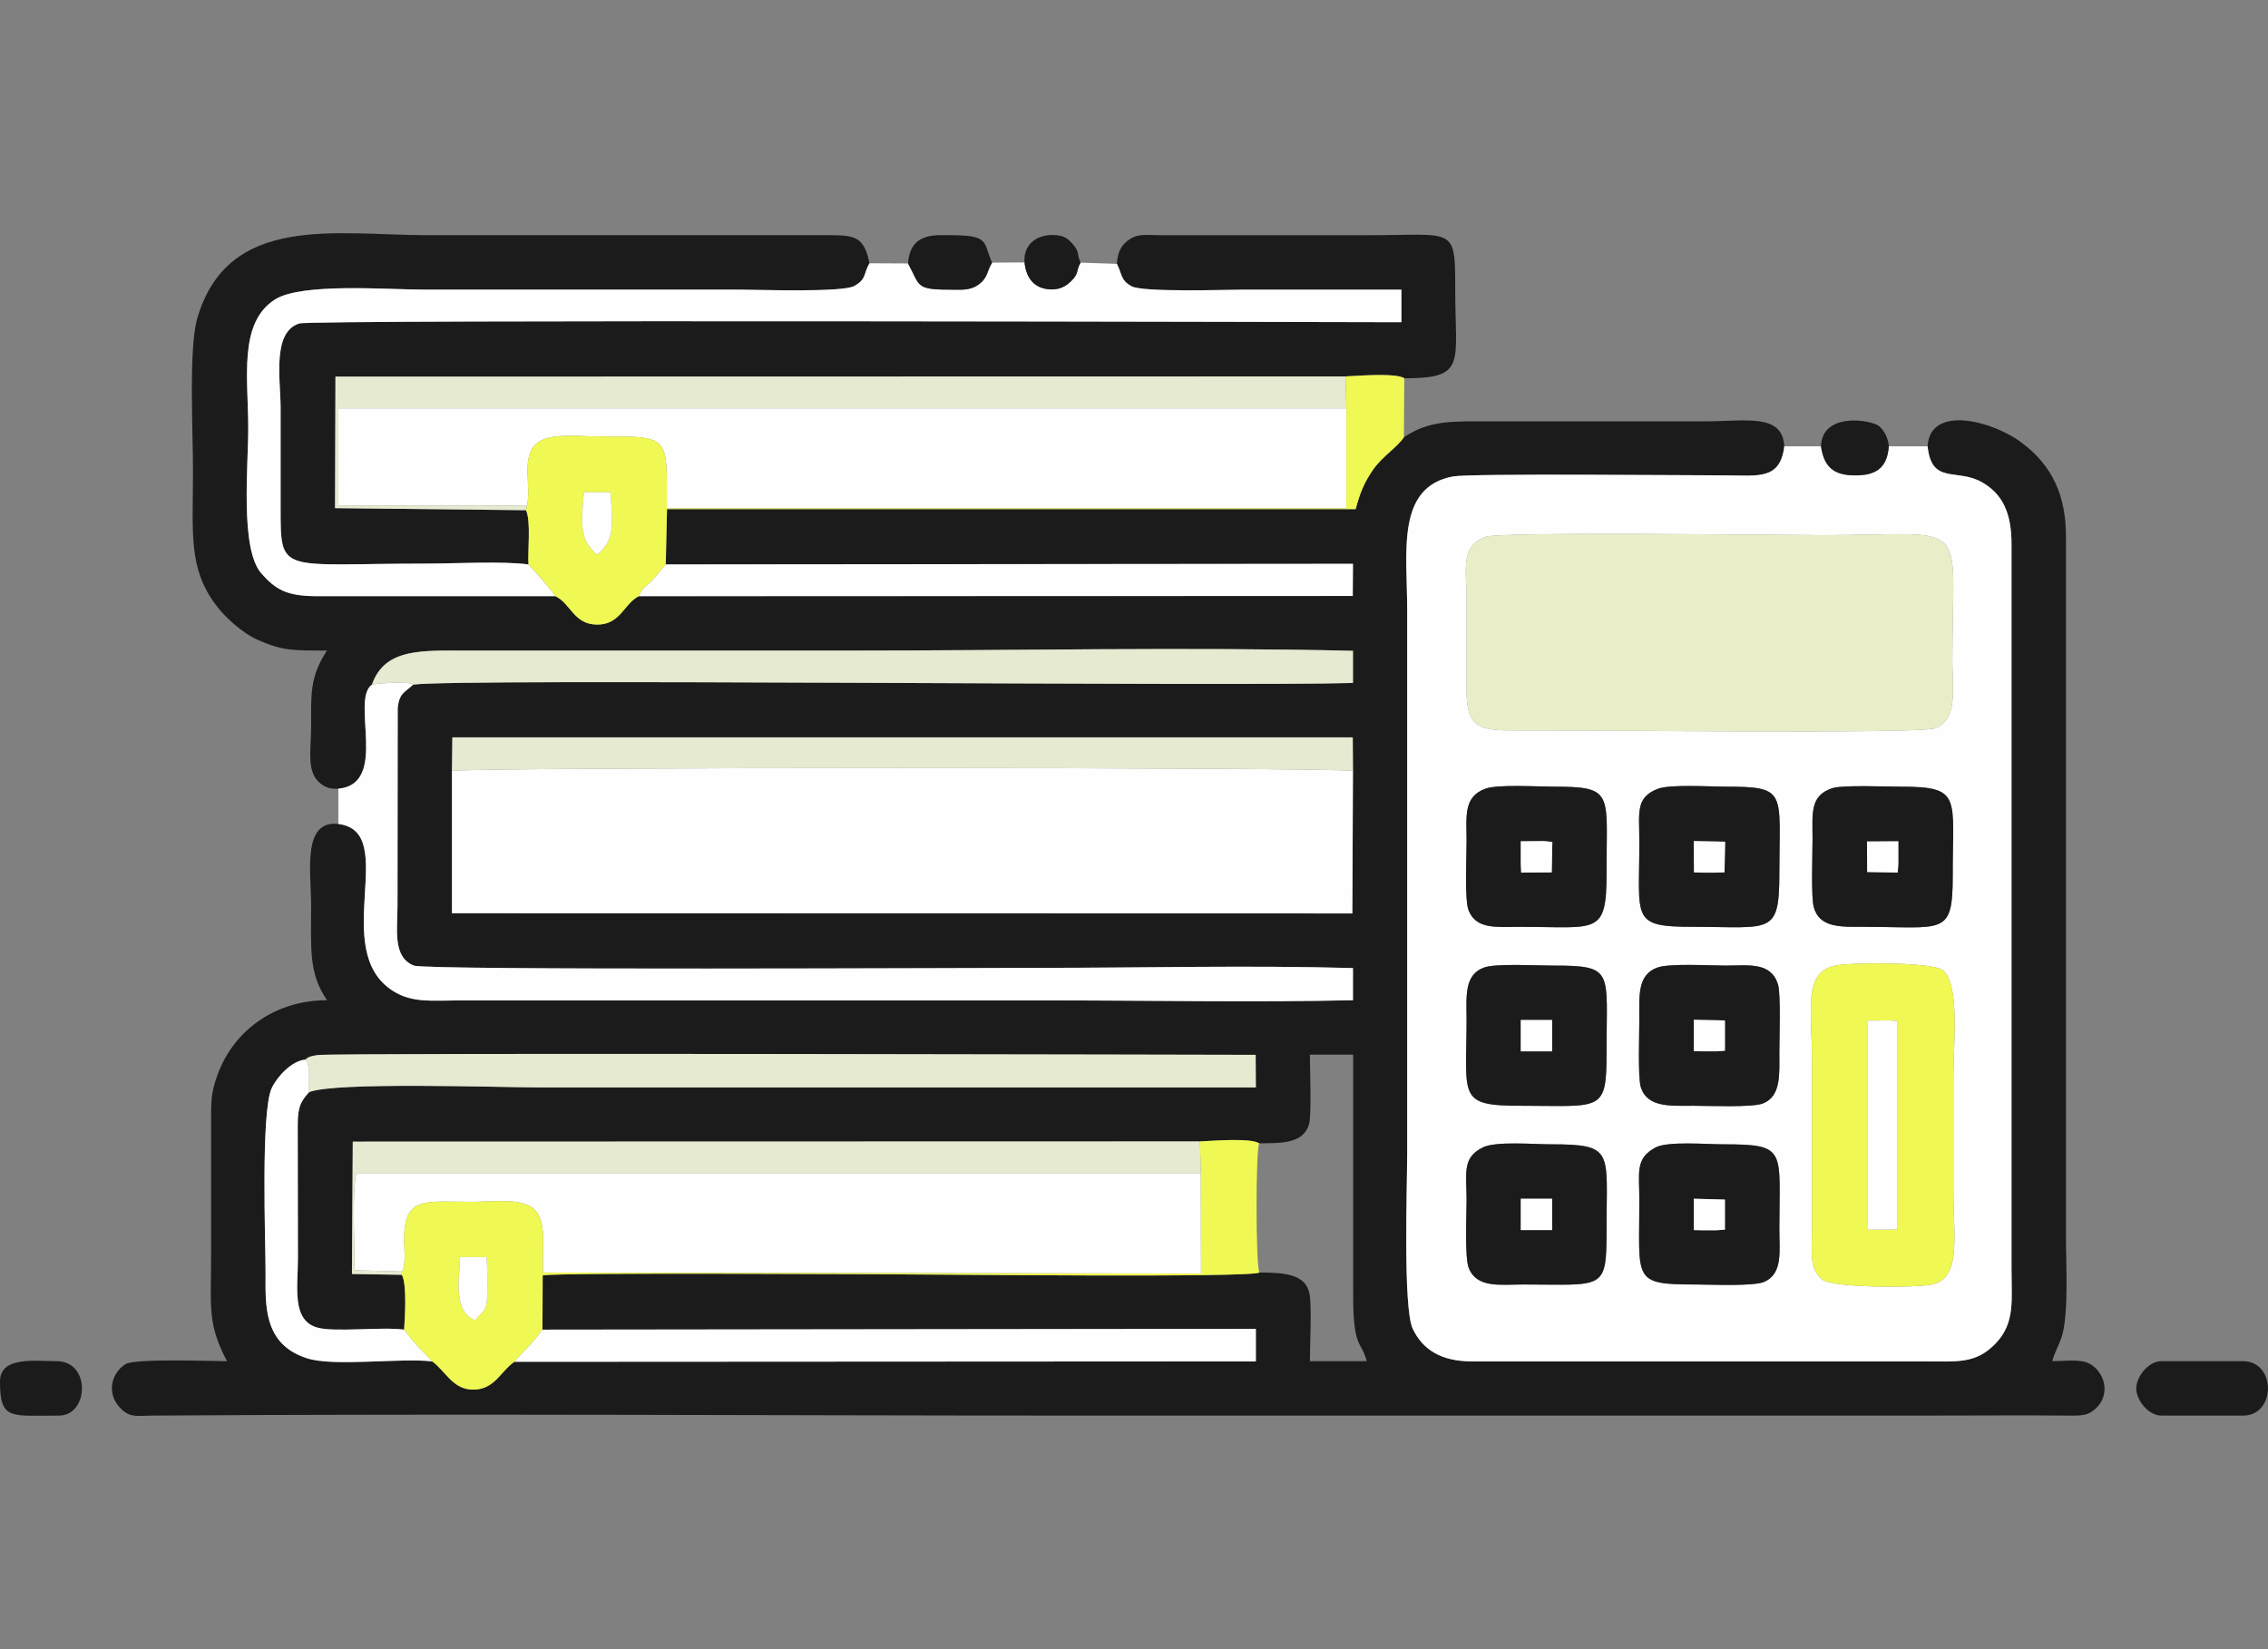 <?xml version="1.0" encoding="UTF-8"?>
<!DOCTYPE svg PUBLIC "-//W3C//DTD SVG 1.1//EN" "http://www.w3.org/Graphics/SVG/1.1/DTD/svg11.dtd">
<!-- Creator: CorelDRAW SE -->
<svg xmlns="http://www.w3.org/2000/svg" xml:space="preserve" width="110px" height="80px" version="1.1" style="shape-rendering:geometricPrecision; text-rendering:geometricPrecision; image-rendering:optimizeQuality; fill-rule:evenodd; clip-rule:evenodd"
viewBox="0 0 110 80"
 xmlns:xlink="http://www.w3.org/1999/xlink">
 <rect x="0" y="0" width="110" height="80" fill="#808080" stroke="none"/>
 <defs>
  <style type="text/css">
   <![CDATA[
    .fil0 {fill:#1B1B1B}
    .fil4 {fill:#E5EAD0}
    .fil2 {fill:#E9EEC9}
    .fil3 {fill:#F0F853}
    .fil1 {fill:#FEFEFE}
    .fil5 {fill:white}
   ]]>
  </style>
 </defs>
 <g id="Warstwa_x0020_1">
  <g id="_501577096">
   <path class="fil0" d="M14.99 52.98c-0.39,0.44 -0.55,0.69 -0.55,1.59l0.01 6.5c0,1.33 -0.32,2.98 0.94,3.33 0.84,0.24 3.12,-0.05 4.21,0.1 0.04,-0.61 0.14,-2.21 -0.11,-2.66l-2.42 -0.04 0.04 -6.42 41.09 -0.01c0.63,-0.03 2.45,-0.18 2.87,0.09 1.14,0 2.15,0 2.42,-0.93 0.13,-0.42 0.04,-2.74 0.04,-3.37l2.1 0 0 11.56c-0.01,2.74 0.38,2.27 0.66,3.31l-2.76 0c0,-0.7 0.1,-2.73 -0.02,-3.28 -0.19,-0.95 -1.23,-1.02 -2.43,-1.02 -0.41,0.26 -15.47,0.09 -17.37,0.09 -1.35,0 -16.48,-0.1 -17.39,0.05l-0.01 2.63 34.6 -0.04 0 1.58 -35.96 0.02c-0.67,0.45 -0.96,1.38 -2.05,1.35 -0.96,-0.03 -1.3,-0.91 -1.94,-1.37 -1.57,-0.18 -4.74,0.27 -6.07,-0.15 -2.16,-0.69 -2.01,-2.65 -2.01,-4.16 0,-1.48 -0.24,-7.81 0.3,-8.95 0.26,-0.55 0.97,-1.33 1.64,-1.38 0.03,-0.01 0.04,-0.15 0.6,-0.22 1,-0.12 44.88,-0.01 45.48,-0.01l0.01 1.58c-11.57,0 -23.14,0 -34.7,0 -2,0 -9.98,-0.28 -11.22,0.23zm6.93 -15.58l0.02 -1.63 43.67 0 0.01 1.63 -0.03 6.91 -43.67 -0.01 0 -6.9zm-5.51 0.86c2.47,-0.24 0.57,-4.3 1.63,-5.05 0.62,-1.79 2.46,-1.65 4.64,-1.65l18.39 0c8.13,0 16.45,-0.18 24.55,0.01l0 1.56c-6.02,0.18 -43.29,-0.23 -45.58,0.08 -0.37,0.36 -0.67,0.38 -0.75,1.12l-0.01 9.57c0,1.19 -0.25,2.52 0.79,2.94 0.57,0.24 27.37,0.11 30.36,0.11 5.01,0 10.2,-0.13 15.19,0.01l0 1.56c-4.79,0.11 -9.72,0.01 -14.53,0.01l-28.85 0c-1.23,0 -2.24,0.14 -3.18,-0.46 -3.12,-1.98 0.36,-7.73 -2.65,-8.1 -1.77,-0.2 -1.32,2.35 -1.32,3.93 0,2.16 -0.13,3.29 0.77,4.62 -2.49,0 -4.52,1.44 -5.31,3.62 -0.35,0.96 -0.31,1.34 -0.31,2.66 0,1.98 0,3.96 0,5.94 0,2.68 -0.2,3.45 0.77,5.29 -0.7,0 -4.45,-0.14 -4.92,0.14 -0.69,0.43 -0.98,1.47 -0.18,2.21 0.43,0.39 0.72,0.3 1.47,0.29 14.82,-0.1 29.97,0 44.81,0l41.29 0c2.28,0 4.56,-0.02 6.83,0 0.69,0.01 0.97,-0.01 1.32,-0.33 0.84,-0.77 0.36,-1.94 -0.4,-2.24 -0.44,-0.17 -1.17,-0.07 -1.69,-0.07 0.09,-0.4 0.31,-0.73 0.46,-1.2 0.34,-1.1 0.2,-3.48 0.2,-4.86l0 -33.91c0.01,-1.98 -0.64,-3.46 -2.14,-4.58 -1.38,-1.05 -4.45,-1.88 -4.57,0.17 0.2,1.89 1.42,1.04 2.65,1.75 0.97,0.56 1.42,1.46 1.42,2.99l0 35.12c0,1.57 0.18,2.66 -0.76,3.65 -0.98,1.02 -1.85,0.88 -3.54,0.88l-21.91 0c-1.46,-0.01 -2.35,-0.57 -2.83,-1.58 -0.48,-1 -0.27,-6.98 -0.27,-8.56l0 -26.32c0,-2.77 -0.56,-5.97 2.24,-6.47 0.9,-0.15 11.36,-0.05 13.19,-0.05 1.56,0 2.66,0.25 2.86,-1.41 -0.09,-1.62 -1.88,-1.21 -3.85,-1.21 -3.41,0 -6.82,0 -10.24,0 -2.05,0 -3.09,-0.07 -4.36,0.77 -0.3,0.47 -1.03,0.92 -1.47,1.54 -0.46,0.66 -0.65,1.14 -0.87,1.95l-33.4 0 -0.06 2.68 33.33 -0.03 -0.01 1.56 -34.62 0.01c-0.73,0.35 -0.88,1.38 -2.03,1.38 -1.15,-0.01 -1.27,-1.03 -2.03,-1.38l-11.63 0c-1.41,-0.01 -1.94,-0.33 -2.63,-1.11 -1.03,-1.19 -0.63,-5.16 -0.63,-7.04 0,-2.41 -0.49,-5.12 1.31,-6.25 1.31,-0.81 5.4,-0.47 7.24,-0.47l15.31 0c0.8,0 4.97,0.15 5.54,-0.18 0.6,-0.34 0.43,-0.59 0.73,-1.1 -0.29,-1.44 -0.81,-1.36 -2.42,-1.36l-19.05 0c-4.39,0 -9.66,-1.09 -11.14,4.06 -0.41,1.46 -0.2,5.42 -0.2,7.39 0,3.01 -0.24,4.68 1.11,6.49 0.47,0.62 1.28,1.36 2.05,1.7 1.19,0.52 1.68,0.51 3.34,0.51 -0.85,1.27 -0.77,2.2 -0.77,3.64 0,1.21 -0.25,2.28 0.47,2.82 0.26,0.19 0.46,0.26 0.85,0.24z"/>
   <path class="fil1" d="M89.01 46.84c0.79,-0.17 4.65,-0.16 5.18,0.2 0.89,0.59 0.55,3.74 0.55,5.11 0,1.88 0,3.75 0,5.62 0,2.2 0.42,4.29 -1.1,4.55 -0.89,0.16 -4.72,0.15 -5.24,-0.24 -0.66,-0.5 -0.52,-1.33 -0.52,-2.33l0 -8.37c0,-2.45 -0.43,-4.21 1.13,-4.54zm-8.71 8.82c0.6,-0.31 2.48,-0.15 3.27,-0.15 3.13,0 2.73,0.25 2.73,4.13 0,1.04 0.18,2.14 -0.73,2.54 -0.52,0.23 -2.59,0.13 -3.32,0.13 -3.11,0 -2.74,-0.2 -2.74,-4.1 0,-1.32 -0.22,-2.01 0.79,-2.55zm-8.38 0c0.62,-0.31 2.47,-0.15 3.29,-0.15 3.12,0 2.7,0.34 2.71,4.13 0,3 -0.12,2.67 -4.04,2.67 -1.12,0 -2.24,0.19 -2.64,-0.79 -0.21,-0.49 -0.11,-2.61 -0.11,-3.31 0,-1.3 -0.23,-2.05 0.79,-2.55zm8.45 -8.72c0.59,-0.22 2.54,-0.1 3.31,-0.1 1.13,0 2.2,-0.19 2.55,0.9 0.15,0.47 0.07,2.64 0.07,3.31 0,1.07 0.09,2.13 -0.8,2.48 -0.52,0.2 -2.66,0.11 -3.36,0.11 -1.12,0 -2.24,0.1 -2.56,-0.9 -0.15,-0.49 -0.07,-2.67 -0.07,-3.34 0,-1.1 -0.1,-2.1 0.86,-2.46zm-8.38 -0.01c0.57,-0.2 2.56,-0.09 3.33,-0.09 3.01,0 2.59,0.25 2.6,4.21 0,2.93 -0.24,2.59 -4.15,2.59 -3.11,0 -2.64,-0.41 -2.64,-4.24 -0.01,-1.09 -0.11,-2.13 0.86,-2.47zm16.86 -8.69c0.48,-0.17 2.63,-0.08 3.31,-0.08 3.02,0 2.54,0.48 2.55,4.3 0,2.97 -0.42,2.5 -4.31,2.5 -1.11,0 -2.15,0.06 -2.43,-0.95 -0.14,-0.52 -0.06,-2.6 -0.06,-3.31 0,-1.24 -0.14,-2.09 0.94,-2.46zm-8.43 0.02c0.59,-0.22 2.49,-0.1 3.26,-0.1 3.03,0 2.62,0.24 2.62,4.19 0,3.04 -0.4,2.61 -4.16,2.61 -3.07,0 -2.63,-0.35 -2.63,-4.15 0,-1.37 -0.21,-2.13 0.91,-2.55zm-8.38 0c0.58,-0.22 2.51,-0.1 3.28,-0.1 3,0 2.59,0.29 2.6,4.19 0,3.05 -0.46,2.61 -4.15,2.61 -1.17,0 -2.18,0.15 -2.55,-0.82 -0.19,-0.53 -0.09,-2.61 -0.09,-3.33 0,-1.2 -0.17,-2.15 0.91,-2.55zm0.02 -12.22c0.73,-0.26 14.34,-0.08 16.36,-0.08 7.29,0 6.27,-1.01 6.27,6.15 0,1.22 0.29,2.83 -0.85,3.22 -0.83,0.29 -17.14,0.08 -20.62,0.1 -1.64,0.01 -2.1,-0.33 -2.09,-1.99 0,-1.4 0,-2.79 0,-4.19 0,-1.73 -0.32,-2.75 0.93,-3.21zm21.43 -4.39l-1.88 0c-0.08,1.03 -0.6,1.42 -1.65,1.41 -1.05,0 -1.5,-0.44 -1.64,-1.41l-1.78 0c-0.2,1.66 -1.3,1.41 -2.86,1.41 -1.83,0 -12.29,-0.1 -13.19,0.05 -2.8,0.5 -2.24,3.7 -2.24,6.47l0 26.32c0,1.58 -0.21,7.56 0.27,8.56 0.48,1.01 1.37,1.57 2.83,1.58l21.91 0c1.69,0 2.56,0.14 3.54,-0.88 0.94,-0.99 0.76,-2.08 0.76,-3.65l0 -35.12c0,-1.53 -0.45,-2.43 -1.42,-2.99 -1.23,-0.71 -2.45,0.14 -2.65,-1.75z"/>
   <path class="fil1" d="M65.62 37.4c-0.72,-0.19 -43,-0.19 -43.7,0l0 6.9 43.67 0.01 0.03 -6.91z"/>
   <path class="fil0" d="M54.17 12.8c0.27,0.53 0.17,0.79 0.72,1.09 0.57,0.3 4.65,0.16 5.45,0.16 2.54,0 5.08,0 7.63,0l0 1.58c-1.15,0 -52.8,-0.14 -53.45,0.06 -1.34,0.41 -0.91,2.74 -0.91,4.09 0,1.62 0,3.23 0,4.85 0,3.28 -0.05,2.71 7.09,2.71 1.39,0 3.64,-0.13 4.93,0.04 -0.04,-0.69 0.13,-2.1 -0.12,-2.63l-9.26 -0.1 0.02 -6.38 48.99 -0.01c0.6,-0.03 2.45,-0.18 2.85,0.09 3.03,0 2.47,-0.68 2.47,-4.29 0,-3.12 -0.01,-2.65 -4.18,-2.65l-10.13 0c-0.64,0 -1.04,-0.09 -1.47,0.19 -0.41,0.27 -0.59,0.6 -0.63,1.2z"/>
   <path class="fil2" d="M72.06 26.04c-1.25,0.46 -0.93,1.48 -0.93,3.21 0,1.4 0,2.79 0,4.19 -0.01,1.66 0.45,2 2.09,1.99 3.48,-0.02 19.79,0.19 20.62,-0.1 1.14,-0.39 0.85,-2 0.85,-3.22 0,-7.16 1.02,-6.15 -6.27,-6.15 -2.02,0 -15.63,-0.18 -16.36,0.08z"/>
   <path class="fil1" d="M25.56 24.52c0.21,-0.92 -0.26,-2.21 0.37,-2.92 0.55,-0.63 2.02,-0.43 3.03,-0.43 3.61,0 3.38,-0.09 3.38,3.49l32.96 0 0 -4.85 -48.89 0 0 4.71 9.15 0z"/>
   <path class="fil1" d="M19.49 61.68c0.21,-0.24 0.11,-1.15 0.11,-1.49 -0.01,-2.19 0.95,-1.89 3.3,-1.89 1,0 2.44,-0.22 3.04,0.39 0.62,0.62 0.33,2.05 0.4,3.04l31.91 0.05 -0.01 -4.85 -40.96 0c-0.21,0.67 -0.08,3.77 -0.08,4.69l2.29 0.06z"/>
   <path class="fil1" d="M26.93 28.92c-0.11,-0.24 -1.06,-1.29 -1.3,-1.54 -1.29,-0.17 -3.54,-0.04 -4.93,-0.04 -7.14,0 -7.09,0.57 -7.09,-2.71 0,-1.62 0,-3.23 0,-4.85 0,-1.35 -0.43,-3.68 0.91,-4.09 0.65,-0.2 52.3,-0.06 53.45,-0.06l0 -1.58c-2.55,0 -5.09,0 -7.63,0 -0.8,0 -4.88,0.14 -5.45,-0.16 -0.55,-0.3 -0.45,-0.56 -0.72,-1.09l-1.76 -0.06c-0.24,0.41 -0.05,0.51 -0.49,0.93 -0.24,0.22 -0.52,0.38 -0.94,0.37 -0.8,-0.02 -1.21,-0.53 -1.29,-1.31l-1.57 0.01c-0.28,0.46 -0.2,0.74 -0.68,1.08 -0.42,0.29 -0.85,0.23 -1.41,0.23 -1.65,0 -1.4,-0.2 -1.99,-1.27l-1.87 -0.01c-0.3,0.51 -0.13,0.76 -0.73,1.1 -0.57,0.33 -4.74,0.18 -5.54,0.18l-15.31 0c-1.84,0 -5.93,-0.34 -7.24,0.47 -1.8,1.13 -1.31,3.84 -1.31,6.25 0,1.88 -0.4,5.85 0.63,7.04 0.69,0.78 1.22,1.1 2.63,1.11l11.63 0z"/>
   <path class="fil1" d="M16.41 38.26l0 1.71c3.01,0.37 -0.47,6.12 2.65,8.1 0.94,0.6 1.95,0.46 3.18,0.46l28.85 0c4.81,0 9.74,0.1 14.53,-0.01l0 -1.56c-4.99,-0.14 -10.18,-0.01 -15.19,-0.01 -2.99,0 -29.79,0.13 -30.36,-0.11 -1.04,-0.42 -0.79,-1.75 -0.79,-2.94l0.01 -9.57c0.08,-0.74 0.38,-0.76 0.75,-1.12 -0.13,-0.17 -1.68,-0.07 -2,0 -1.06,0.75 0.84,4.81 -1.63,5.05z"/>
   <path class="fil3" d="M90.59 49.51l1.02 -0.01 0.42 0.03 0 10.1 -0.42 0.02 -1.02 0 0 -10.14zm-1.58 -2.67c-1.56,0.33 -1.13,2.09 -1.13,4.54l0 8.37c0,1 -0.14,1.83 0.52,2.33 0.52,0.39 4.35,0.4 5.24,0.24 1.52,-0.26 1.1,-2.35 1.1,-4.55 0,-1.87 0,-3.74 0,-5.62 0,-1.37 0.34,-4.52 -0.55,-5.11 -0.53,-0.36 -4.39,-0.37 -5.18,-0.2z"/>
   <polygon class="fil4" points="25.51,24.75 25.56,24.52 16.41,24.52 16.41,19.81 65.3,19.81 65.26,18.26 16.27,18.27 16.25,24.65 "/>
   <path class="fil4" d="M18.04 33.21c0.32,-0.07 1.87,-0.17 2,0 2.29,-0.31 39.56,0.1 45.58,-0.08l0 -1.56c-8.1,-0.19 -16.42,-0.01 -24.55,-0.01l-18.39 0c-2.18,0 -4.02,-0.14 -4.64,1.65z"/>
   <path class="fil4" d="M14.82 51.4c0.27,0.33 0.13,1.1 0.17,1.58 1.24,-0.51 9.22,-0.23 11.22,-0.23 11.56,0 23.13,0 34.7,0l-0.01 -1.58c-0.6,0 -44.48,-0.11 -45.48,0.01 -0.56,0.07 -0.57,0.21 -0.6,0.22z"/>
   <path class="fil3" d="M23.04 64.05c-0.98,-0.43 -0.82,-1.69 -0.72,-3.07l1.28 0c0.04,0.57 0.04,1.29 0.03,1.86 -0.02,0.85 -0.26,0.76 -0.59,1.21zm35.2 -7.12l0.01 4.85 -31.91 -0.05c-0.07,-0.99 0.22,-2.42 -0.4,-3.04 -0.6,-0.61 -2.04,-0.39 -3.04,-0.39 -2.35,0 -3.31,-0.3 -3.3,1.89 0,0.34 0.1,1.25 -0.11,1.49l0 0.16c0.25,0.45 0.15,2.05 0.11,2.66 0.53,0.74 0.86,1 1.36,1.54 0.64,0.46 0.98,1.34 1.94,1.37 1.09,0.03 1.38,-0.9 2.05,-1.35 0.49,-0.57 0.82,-0.81 1.36,-1.56l0.01 -2.63c0.91,-0.15 16.04,-0.05 17.39,-0.05 1.9,0 16.96,0.17 17.37,-0.09 -0.18,-0.41 -0.18,-5.84 -0.01,-6.27 -0.42,-0.27 -2.24,-0.12 -2.87,-0.09l0.04 1.56z"/>
   <path class="fil4" d="M21.92 37.4c0.7,-0.19 42.98,-0.19 43.7,0l-0.01 -1.63 -43.67 0 -0.02 1.63z"/>
   <path class="fil4" d="M19.49 61.84l0 -0.16 -2.29 -0.06c0,-0.92 -0.13,-4.02 0.08,-4.69l40.96 0 -0.04 -1.56 -41.09 0.01 -0.04 6.42 2.42 0.04z"/>
   <path class="fil3" d="M28.32 23.88l1.28 0c0.15,1.62 0.19,2.34 -0.64,3.03 -0.81,-0.73 -0.8,-1.3 -0.64,-3.03zm36.98 -4.07l0 4.85 -32.96 0c0,-3.58 0.23,-3.49 -3.38,-3.49 -1.01,0 -2.48,-0.2 -3.03,0.43 -0.63,0.71 -0.16,2 -0.37,2.92l-0.05 0.23c0.25,0.53 0.08,1.94 0.12,2.63 0.24,0.25 1.19,1.3 1.3,1.54 0.76,0.35 0.88,1.37 2.03,1.38 1.15,0 1.3,-1.03 2.03,-1.38 0.17,-0.42 0.34,-0.46 0.63,-0.75 0.28,-0.29 0.38,-0.47 0.67,-0.79l0.06 -2.68 33.4 0c0.22,-0.81 0.41,-1.29 0.87,-1.95 0.44,-0.62 1.17,-1.07 1.47,-1.54l0.02 -2.86c-0.4,-0.27 -2.25,-0.12 -2.85,-0.09l0.04 1.55z"/>
   <path class="fil1" d="M24.95 66.06l35.96 -0.02 0 -1.58 -34.6 0.04c-0.54,0.75 -0.87,0.99 -1.36,1.56z"/>
   <path class="fil1" d="M30.99 28.92l34.62 -0.01 0.01 -1.56 -33.33 0.03c-0.29,0.32 -0.39,0.5 -0.67,0.79 -0.29,0.29 -0.46,0.33 -0.63,0.75z"/>
   <path class="fil0" d="M90.55 40.82l1.52 -0.01 0 1.1 -0.03 0.42 -1.48 -0.03 -0.01 -1.48zm-1.7 -2.58c-1.08,0.37 -0.94,1.22 -0.94,2.46 0,0.71 -0.08,2.79 0.06,3.31 0.28,1.01 1.32,0.95 2.43,0.95 3.89,0 4.31,0.47 4.31,-2.5 -0.01,-3.82 0.47,-4.3 -2.55,-4.3 -0.68,0 -2.83,-0.09 -3.31,0.08z"/>
   <path class="fil0" d="M82.15 49.47l1.51 0.03 0 1.47 -0.42 0.03 -0.66 0 -0.43 -0.01 0 -1.52zm-1.78 -2.53c-0.96,0.36 -0.86,1.36 -0.86,2.46 0,0.67 -0.08,2.85 0.07,3.34 0.32,1 1.44,0.9 2.56,0.9 0.7,0 2.84,0.09 3.36,-0.11 0.89,-0.35 0.8,-1.41 0.8,-2.48 0,-0.67 0.08,-2.84 -0.07,-3.31 -0.35,-1.09 -1.42,-0.9 -2.55,-0.9 -0.77,0 -2.72,-0.12 -3.31,0.1z"/>
   <path class="fil0" d="M82.15 58.15l1.51 0.04 0 1.46 -0.42 0.03 -0.66 0 -0.43 -0.01 0 -1.52zm-1.85 -2.49c-1.01,0.54 -0.79,1.23 -0.79,2.55 0,3.9 -0.37,4.1 2.74,4.1 0.73,0 2.8,0.1 3.32,-0.13 0.91,-0.4 0.73,-1.5 0.73,-2.54 0,-3.88 0.4,-4.13 -2.73,-4.13 -0.79,0 -2.67,-0.16 -3.27,0.15z"/>
   <path class="fil0" d="M82.15 40.8l1.52 0.03 -0.03 1.49 -0.4 0.01 -0.66 0 -0.42 -0.01 -0.01 -1.52zm-1.73 -2.54c-1.12,0.42 -0.91,1.18 -0.91,2.55 0,3.8 -0.44,4.15 2.63,4.15 3.76,0 4.16,0.43 4.16,-2.61 0,-3.95 0.41,-4.19 -2.62,-4.19 -0.77,0 -2.67,-0.12 -3.26,0.1z"/>
   <path class="fil0" d="M73.76 58.15l1.52 0 0 1.52 -1.52 0 0 -1.52zm-1.84 -2.49c-1.02,0.5 -0.79,1.25 -0.79,2.55 0,0.7 -0.1,2.82 0.11,3.31 0.4,0.98 1.52,0.79 2.64,0.79 3.92,0 4.04,0.33 4.04,-2.67 -0.01,-3.79 0.41,-4.13 -2.71,-4.13 -0.82,0 -2.67,-0.16 -3.29,0.15z"/>
   <path class="fil0" d="M73.76 40.81l1.12 -0.01 0.41 0.04 -0.03 1.48 -1.48 0.01 -0.02 -0.42 0 -1.1zm-1.72 -2.55c-1.08,0.4 -0.91,1.35 -0.91,2.55 0,0.72 -0.1,2.8 0.09,3.33 0.37,0.97 1.38,0.82 2.55,0.82 3.69,0 4.15,0.44 4.15,-2.61 -0.01,-3.9 0.4,-4.19 -2.6,-4.19 -0.77,0 -2.7,-0.12 -3.28,0.1z"/>
   <path class="fil0" d="M73.76 49.48l1.52 0 0 1.52 -1.52 0 0 -1.52zm-1.77 -2.55c-0.97,0.34 -0.87,1.38 -0.86,2.47 0,3.83 -0.47,4.24 2.64,4.24 3.91,0 4.15,0.34 4.15,-2.59 -0.01,-3.96 0.41,-4.21 -2.6,-4.21 -0.77,0 -2.76,-0.11 -3.33,0.09z"/>
   <path class="fil1" d="M20.96 66.04c-0.5,-0.54 -0.83,-0.8 -1.36,-1.54 -1.09,-0.15 -3.37,0.14 -4.21,-0.1 -1.26,-0.35 -0.94,-2 -0.94,-3.33l-0.01 -6.5c0,-0.9 0.16,-1.15 0.55,-1.59 -0.04,-0.48 0.1,-1.25 -0.17,-1.58 -0.67,0.05 -1.38,0.83 -1.64,1.38 -0.54,1.14 -0.3,7.47 -0.3,8.95 0,1.51 -0.15,3.47 2.01,4.16 1.33,0.42 4.5,-0.03 6.07,0.15z"/>
   <path class="fil0" d="M103.61 67.35c0,0.57 0.59,1.32 1.22,1.32l3.96 0c1.61,0 1.61,-2.64 0,-2.64l-3.96 0c-0.63,0 -1.22,0.75 -1.22,1.32z"/>
   <polygon class="fil1" points="90.59,59.65 91.61,59.65 92.03,59.63 92.03,49.53 91.61,49.5 90.59,49.51 "/>
   <path class="fil0" d="M0 67.02c0,1.88 0.51,1.65 2.86,1.65 1.45,0 1.56,-2.64 -0.11,-2.64 -1.03,0 -2.75,-0.26 -2.75,0.99z"/>
   <path class="fil0" d="M44.04 12.78c0.59,1.07 0.34,1.27 1.99,1.27 0.56,0 0.99,0.06 1.41,-0.23 0.48,-0.34 0.4,-0.62 0.68,-1.08 -0.45,-0.97 -0.08,-1.33 -1.98,-1.33 -0.77,0 -1.99,-0.16 -2.1,1.37z"/>
   <path class="fil0" d="M88.32 21.65c0.14,0.97 0.59,1.41 1.64,1.41 1.05,0.01 1.57,-0.38 1.65,-1.41 -0.03,-0.4 -0.22,-0.75 -0.46,-0.97 -0.37,-0.32 -2.78,-0.71 -2.83,0.97z"/>
   <path class="fil0" d="M49.69 12.73c0.08,0.78 0.49,1.29 1.29,1.31 0.42,0.01 0.7,-0.15 0.94,-0.37 0.44,-0.42 0.25,-0.52 0.49,-0.93 -0.2,-0.44 -0.03,-0.51 -0.4,-0.92 -0.25,-0.28 -0.44,-0.41 -0.92,-0.42 -0.86,-0.02 -1.47,0.51 -1.4,1.33z"/>
   <path class="fil1" d="M23.04 64.05c0.33,-0.45 0.57,-0.36 0.59,-1.21 0.01,-0.57 0.01,-1.29 -0.03,-1.86l-1.28 0c-0.1,1.38 -0.26,2.64 0.72,3.07z"/>
   <path class="fil1" d="M28.32 23.88c-0.16,1.73 -0.17,2.3 0.64,3.03 0.83,-0.69 0.79,-1.41 0.64,-3.03l-1.28 0z"/>
   <polygon class="fil1" points="73.76,51 75.28,51 75.28,49.48 73.76,49.48 "/>
   <polygon class="fil5" points="73.76,59.67 75.28,59.67 75.28,58.15 73.76,58.15 "/>
   <polygon class="fil1" points="73.76,41.91 73.78,42.33 75.26,42.32 75.29,40.84 74.88,40.8 73.76,40.81 "/>
   <polygon class="fil1" points="82.15,50.99 82.58,51 83.24,51 83.66,50.97 83.66,49.5 82.15,49.47 "/>
   <polygon class="fil1" points="82.15,59.67 82.58,59.68 83.24,59.68 83.66,59.65 83.66,58.19 82.15,58.15 "/>
   <polygon class="fil1" points="90.56,42.3 92.04,42.33 92.07,41.91 92.07,40.81 90.55,40.82 "/>
   <polygon class="fil1" points="82.16,42.32 82.58,42.33 83.24,42.33 83.64,42.32 83.67,40.83 82.15,40.8 "/>
  </g>
 </g>
</svg>
